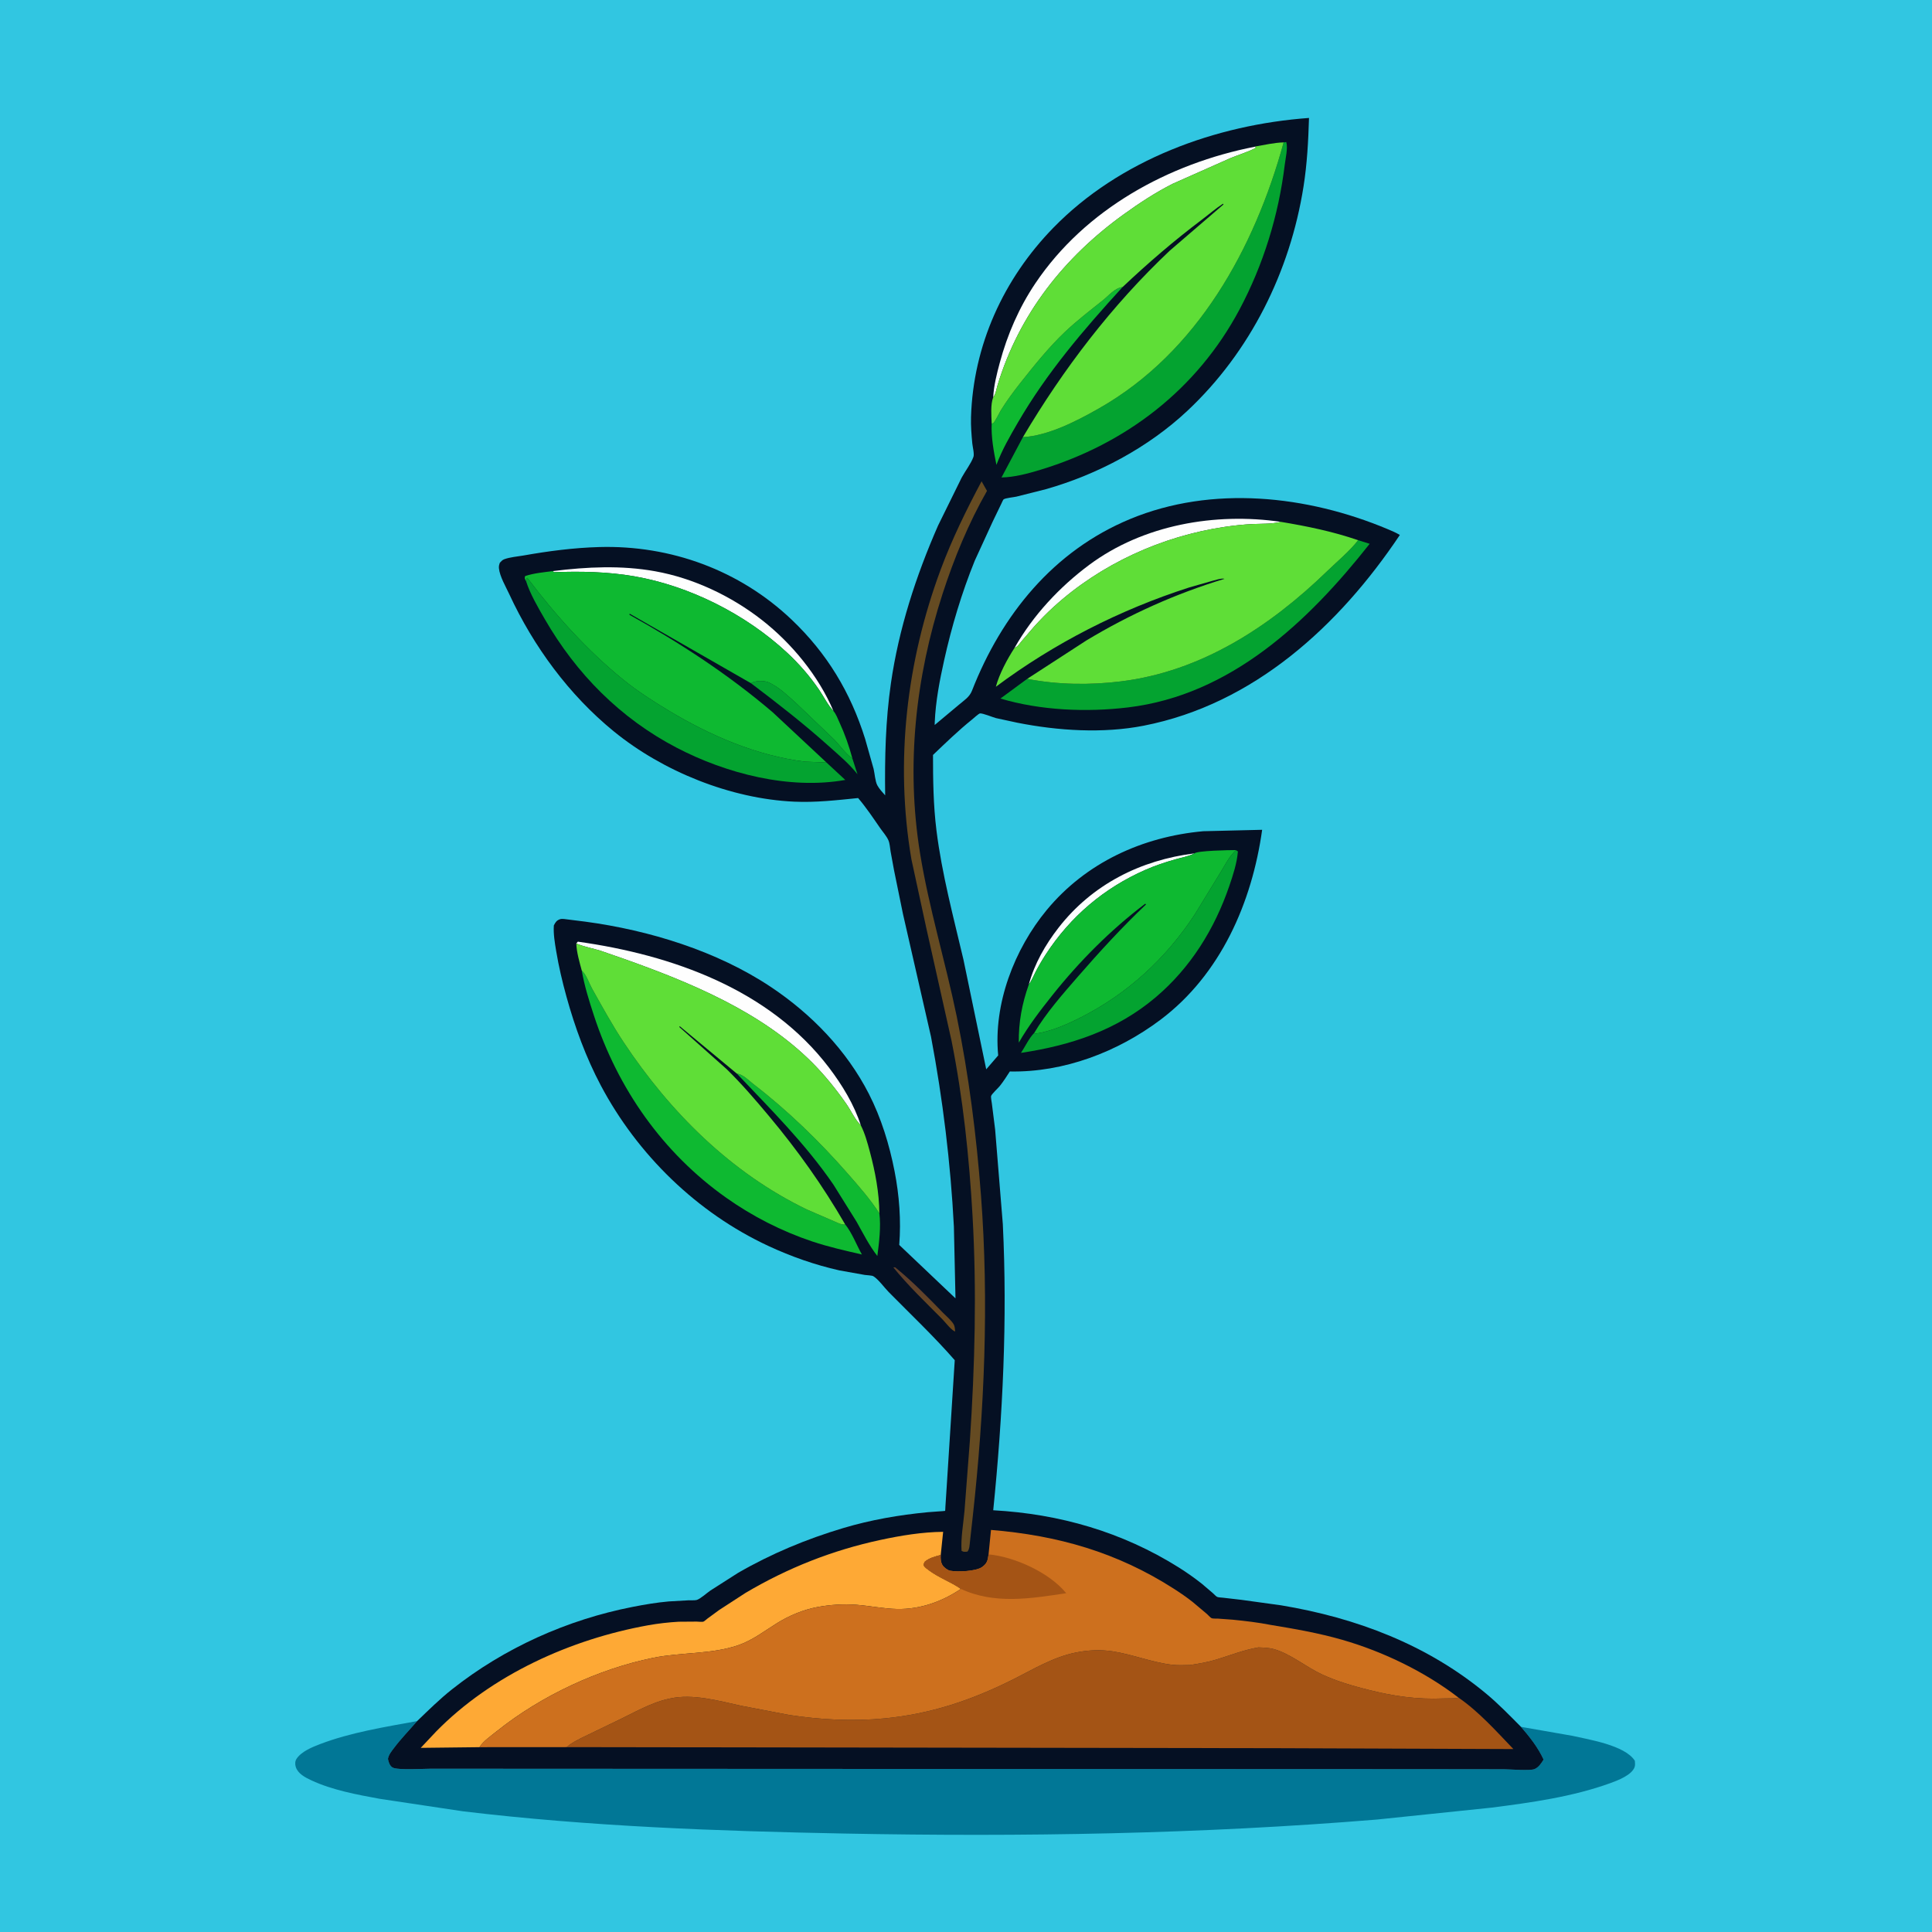 <svg version="1.1" xmlns="http://www.w3.org/2000/svg" style="display: block;" viewBox="0 0 2048 2048" width="1024" height="1024">
<defs>
	<linearGradient id="Gradient1" gradientUnits="userSpaceOnUse" x1="983.487" y1="1388.24" x2="990.513" y2="1377.76">
		<stop class="stop0" offset="0" stop-opacity="1" stop-color="rgb(107,74,29)"/>
		<stop class="stop1" offset="1" stop-opacity="1" stop-color="rgb(95,65,45)"/>
	</linearGradient>
</defs>
<path transform="translate(0,0)" fill="rgb(49,198,225)" d="M -0 -0 L 2048 0 L 2048 2048 L -0 2048 L -0 -0 z"/>
<path transform="translate(0,0)" fill="rgb(1,119,150)" d="M 1612.29 1830.52 L 1666.5 1839.98 C 1684.41 1844.04 1722.54 1850.03 1733.01 1866.5 C 1733.19 1868.7 1733.5 1871.2 1732.71 1873.32 C 1729.52 1881.77 1714.97 1887.3 1706.99 1890.2 C 1666.87 1904.74 1622.67 1910.87 1580.53 1916.23 L 1459.59 1928.8 C 1272.03 1944.18 1084.23 1947.25 896.146 1943.65 C 760.934 1941.06 625.383 1936.18 491 1920.09 L 402.619 1906.83 C 378.548 1902.42 352.295 1897.6 330.026 1887.22 C 323.589 1884.22 315.767 1880.22 313.5 1872.95 C 312.649 1870.22 312.697 1866.95 314.296 1864.5 C 319.359 1856.73 330.768 1852.07 339.145 1848.87 C 371.703 1836.43 407.981 1830.68 442.186 1824.42 C 434.034 1833.9 425.233 1842.88 417.7 1852.87 C 414.99 1856.47 412.019 1859.96 411.243 1864.5 C 411.819 1867.72 413.065 1871.91 416.192 1873.67 C 421.422 1876.62 449.511 1874.91 456.664 1874.92 L 575.606 1874.98 L 982.472 1875.16 L 1508.15 1875.36 L 1593.85 1875.47 C 1600.13 1875.53 1622.01 1877.3 1626.71 1875.3 C 1631.1 1873.43 1633.85 1869.09 1636.29 1865.22 C 1630.19 1852.09 1621.69 1841.43 1612.29 1830.52 z"/>
<path transform="translate(0,0)" fill="rgb(5,16,35)" d="M 442.186 1824.42 C 454.245 1812.82 466.163 1801.03 479.298 1790.64 C 534.643 1746.87 601.318 1716.93 670.531 1703.39 C 683.181 1700.92 696.022 1698.72 708.867 1697.59 L 730.12 1696.37 C 732.38 1696.27 736.621 1696.64 738.663 1695.99 C 742.619 1694.74 749.309 1688.59 752.969 1686.09 L 782.399 1667.3 C 817.544 1646.99 854.85 1631.48 893.691 1619.87 C 923.121 1611.07 953.118 1605.91 983.663 1602.99 C 988.668 1602.52 1001.76 1601.78 1001.9 1601.59 C 1002.01 1601.44 1002.14 1597.57 1002.17 1597.07 L 1003.41 1578 L 1012.07 1441.87 C 990.096 1416.64 965.505 1393.44 942.035 1369.6 C 937.428 1364.92 931.1 1356.04 925.755 1352.84 C 924.27 1351.95 918.661 1351.78 916.752 1351.49 L 889.718 1346.66 C 863.892 1340.84 838.647 1331.99 814.652 1320.83 C 738.951 1285.65 675.862 1224.19 636.841 1150.55 C 621.166 1120.97 609.426 1088.87 600.519 1056.65 C 596.096 1040.64 592.285 1024.53 589.568 1008.15 C 588.079 999.172 586.506 990.122 587.094 981 C 588.674 977.814 590.032 975.573 593.675 974.401 C 595.955 973.668 599.514 974.408 601.856 974.665 L 620.564 977.009 C 688.196 986.099 760.012 1008.11 817.15 1046.21 C 860.133 1074.88 897.397 1113.31 921.023 1159.49 C 934.113 1185.08 942.778 1213.37 948.27 1241.5 C 953.271 1267.11 955.296 1293.64 953.226 1319.69 L 1012.86 1376.32 L 1011.16 1300.34 C 1007.65 1232.57 999.468 1165.67 986.92 1099 L 957.177 968.817 L 947.71 922.468 L 944.046 902.5 C 943.419 898.882 943.229 894.179 941.793 890.828 C 939.862 886.325 935.701 881.714 932.88 877.631 C 925.411 866.824 918.189 855.965 909.646 845.961 C 886.898 848.25 864.783 850.841 841.851 849.797 C 774.461 846.727 702.709 817.763 650.635 775.277 C 603.214 736.588 565.527 685.274 539.857 629.848 C 536.199 621.95 529.752 611.06 528.89 602.438 C 528.666 600.2 529.093 598.562 529.895 596.5 C 531.222 595.096 532.501 593.595 534.357 592.888 C 540.424 590.576 548.452 589.988 554.893 588.853 C 581.678 584.134 607.904 580.673 635.126 579.897 C 710.928 577.738 784.013 604.444 839.126 656.815 C 876.645 692.466 901.629 733.919 917.067 783.219 L 926.05 814.991 C 927.257 819.967 927.682 828.146 930.011 832.5 C 931.927 836.081 935.592 840.037 938.309 843.113 C 937.797 803.097 938.69 763.912 944.422 724.2 C 952.753 666.488 970.981 610.451 994.37 557.153 L 1019.44 506.241 C 1023.14 499.411 1029.3 491.471 1031.88 484.352 C 1033 481.259 1031.02 473.581 1030.68 470.098 C 1029.8 460.867 1029.04 451.412 1029.32 442.139 C 1031.64 366.124 1063.64 295.753 1116.57 241.453 C 1186.85 169.348 1288.62 132.225 1387.6 125.026 C 1386.87 149.431 1385.59 173.701 1381.77 197.85 C 1367.54 287.848 1325.38 372.9 1258.76 435.398 C 1217.16 474.424 1163.37 503.039 1108.68 518.566 L 1077.42 526.453 C 1074.32 527.125 1066.1 527.887 1063.86 529.321 C 1063.35 529.648 1061.73 533.438 1061.39 534.098 L 1052.06 553.424 L 1033.24 594.446 C 1019.43 628.512 1008.8 664.072 1000.83 699.93 C 996.041 721.489 991.784 743.549 990.868 765.663 L 990.805 768.532 L 1016.51 747.042 C 1021.96 742.365 1027.63 739.08 1030.33 732.188 C 1061.86 651.611 1116.65 583.89 1198.07 550.151 C 1284.93 514.156 1385.62 525.087 1470.88 560.869 C 1475.36 562.746 1479.72 564.595 1483.9 567.075 C 1419.59 663.226 1329.1 746.412 1212.38 769.271 C 1169.15 777.738 1121.44 774.622 1078.46 766.122 L 1055.71 761.209 C 1052.29 760.299 1041.7 755.89 1038.81 756.246 C 1037.45 756.413 1031.67 761.72 1030.35 762.779 C 1016.04 774.285 1002.28 787.592 989.021 800.284 C 989.018 826.94 989.38 853.708 992.677 880.192 C 998.427 926.387 1010.65 971.939 1021.29 1017.2 L 1045.44 1133.52 L 1058.12 1118.81 C 1052.87 1064.3 1075.23 1006.19 1109.57 964.646 C 1151.13 914.387 1211.03 886.964 1275.49 881.127 L 1337.93 879.615 C 1327.16 956.738 1293.88 1033.08 1230.14 1081 C 1184.78 1115.09 1127.73 1136.91 1070.46 1135.81 C 1067.08 1140.95 1063.75 1146.34 1059.89 1151.13 C 1058.13 1153.31 1051.16 1159.8 1050.63 1161.78 C 1050.21 1163.32 1051.23 1168.14 1051.43 1169.88 L 1054.88 1197.34 L 1063.03 1297.63 C 1067.98 1398.79 1063.03 1500.27 1052.86 1600.94 C 1123.23 1604.83 1189.54 1623.92 1249.42 1661.49 C 1257.84 1666.77 1266.08 1672.57 1273.88 1678.74 L 1285.56 1688.68 C 1286.74 1689.7 1288.93 1692.17 1290.24 1692.77 C 1291.55 1693.38 1295 1693.45 1296.54 1693.65 L 1316 1695.9 L 1358 1701.7 C 1437.71 1714.97 1512.79 1743.32 1575.48 1795.41 C 1588.51 1806.23 1600.36 1818.53 1612.29 1830.52 C 1621.69 1841.43 1630.19 1852.09 1636.29 1865.22 C 1633.85 1869.09 1631.1 1873.43 1626.71 1875.3 C 1622.01 1877.3 1600.13 1875.53 1593.85 1875.47 L 1508.15 1875.36 L 982.472 1875.16 L 575.606 1874.98 L 456.664 1874.92 C 449.511 1874.91 421.422 1876.62 416.192 1873.67 C 413.065 1871.91 411.819 1867.72 411.243 1864.5 C 412.019 1859.96 414.99 1856.47 417.7 1852.87 C 425.233 1842.88 434.034 1833.9 442.186 1824.42 z"/>
<path transform="translate(0,0)" fill="url(#Gradient1)" d="M 947.004 1343.5 C 949.326 1343.28 948.739 1343.27 950.385 1344.62 C 967.675 1358.81 984.058 1375.42 999.558 1391.53 C 1002.95 1395.05 1008.74 1399.78 1011.05 1404.04 C 1012.16 1406.06 1012.27 1408.98 1012.5 1411.25 L 1011.83 1411.25 C 1007.24 1408.73 1002.32 1401.85 998.546 1398.04 C 981.095 1380.41 962.55 1362.81 947.004 1343.5 z"/>
<path transform="translate(0,0)" fill="rgb(254,254,254)" d="M 1266.13 904.62 L 1265.35 905.023 C 1259.43 907.952 1252.18 909.119 1245.81 910.961 C 1234.93 914.106 1224.69 917.478 1214.3 922.027 C 1170.36 941.263 1134.53 971.683 1108.49 1011.85 C 1104.63 1017.81 1100.98 1024.01 1097.73 1030.32 C 1095.44 1034.76 1093.56 1039.66 1090.58 1043.65 C 1096.56 1021.56 1108.1 1001.45 1122.05 983.479 C 1157.6 937.699 1209 911.664 1266.13 904.62 z"/>
<path transform="translate(0,0)" fill="rgb(4,163,48)" d="M 796.077 724.261 C 800.36 721.496 807.858 721.454 812.769 722.629 C 814.234 722.979 815.495 723.675 816.815 724.363 L 818.327 725.139 C 827.476 730.056 835.527 737.891 843.263 744.737 L 884.586 784.251 C 890.565 790.567 896.513 799.18 903.621 804.148 L 908.964 820.718 C 900.383 809.788 889.148 800.425 878.825 791.176 C 852.137 767.265 824.619 745.85 796.077 724.261 z"/>
<path transform="translate(0,0)" fill="rgb(254,254,254)" d="M 586.32 605.357 C 622.218 600.869 658.639 599.124 694.46 605.56 C 735.258 612.889 775.187 631.837 807.741 657.297 C 839.458 682.102 867.717 716.53 883.507 753.735 C 877.456 747.277 873.147 738.336 868.118 730.976 C 858.219 716.487 846.799 703.413 833.939 691.488 C 790.352 651.069 730.891 621.035 672.233 610.871 C 644.339 606.038 615.237 605.473 587 606.551 L 586.32 605.357 z"/>
<path transform="translate(0,0)" fill="rgb(254,254,254)" d="M 1075.51 686.714 C 1094.94 652.414 1123.2 622.134 1154.75 598.703 C 1211.96 556.224 1288.24 543.067 1357.78 553.187 L 1356.49 553.497 C 1347.26 555.527 1337.61 555.079 1328.22 555.5 C 1318.21 555.949 1308.28 557.032 1298.38 558.488 C 1231.64 568.306 1166.74 597.913 1116.87 643.368 C 1109.49 650.096 1102.56 657.178 1095.89 664.606 L 1083.09 679.5 C 1080.72 682.317 1079 685.408 1075.51 686.714 z"/>
<path transform="translate(0,0)" fill="rgb(14,185,49)" d="M 1051.22 448.921 C 1051.72 448.836 1052.28 448.921 1052.72 448.666 C 1054.51 447.629 1059.42 437.365 1060.88 435 C 1067.08 424.968 1074.24 415.298 1081.53 406.047 C 1096.06 387.623 1111.93 367.898 1129 351.726 C 1141.61 339.787 1155.52 329.161 1169.06 318.328 C 1175.48 313.196 1181.73 305.256 1190.01 304.265 C 1148.64 349.532 1109.9 394.796 1078.95 448 C 1070.59 462.376 1062.06 477.145 1056.27 492.78 C 1053.38 478.759 1050.57 463.315 1051.22 448.921 z"/>
<path transform="translate(0,0)" fill="rgb(14,185,49)" d="M 781.192 1138.16 C 787.389 1138.57 793.87 1145.51 798.774 1149.28 C 834.735 1176.92 868.822 1209.99 898.651 1244.07 C 910.35 1257.43 922.554 1271.24 932.16 1286.21 C 933.947 1300.53 931.906 1317.12 930.02 1331.4 C 921.45 1320.5 914.783 1307.1 907.96 1295 L 883.438 1255.71 C 853.558 1212.17 817.284 1176.28 781.192 1138.16 z"/>
<path transform="translate(0,0)" fill="rgb(254,254,254)" d="M 610.898 1000.14 L 612.53 998.197 C 712.383 1012.17 815.84 1048.8 878.849 1131.82 C 892.678 1150.03 905.515 1171.01 912.494 1192.91 C 906.182 1186.65 902.181 1177.45 897.068 1170.1 C 886.496 1154.92 874.169 1139.63 861.068 1126.5 C 807.157 1072.5 731.639 1041.35 660.844 1016.24 L 636.301 1007.72 C 628.123 1005.24 619.579 1003.7 611.645 1000.45 L 610.898 1000.14 z"/>
<path transform="translate(0,0)" fill="rgb(254,254,254)" d="M 1330.33 155.496 L 1331.5 156.584 C 1323 161.102 1313.17 163.985 1304.24 167.653 L 1243.07 194.829 C 1224.75 204.092 1207.93 215.171 1191.29 227.143 C 1128.07 272.648 1080.37 332.844 1057.48 408.261 C 1056.26 412.28 1055.52 417.941 1052.83 421.202 C 1053.46 408.948 1056.58 396.525 1059.76 384.71 C 1067.85 354.595 1080.15 326.204 1097.55 300.308 C 1150.35 221.76 1238.75 173.382 1330.33 155.496 z"/>
<path transform="translate(0,0)" fill="rgb(4,163,48)" d="M 1309.94 901.126 L 1312.24 902.533 C 1311.21 915.017 1307.1 927.552 1303.05 939.362 C 1287.46 984.821 1262.08 1025.75 1225.26 1057 C 1183.82 1092.17 1135.27 1108.14 1082.28 1116.1 C 1086.52 1109.76 1091.02 1100.12 1096.31 1094.95 L 1097.67 1095.74 C 1114.5 1093.22 1131 1085.94 1146.05 1078.29 C 1195.66 1053.07 1236.18 1015.69 1266.6 969.168 L 1294.6 923.402 C 1298.26 917.504 1302 909.974 1306.69 904.908 L 1309.94 901.126 z"/>
<path transform="translate(0,0)" fill="rgb(4,163,48)" d="M 557.629 616.005 L 558.672 615.289 L 558.052 613.603 L 559 612.5 L 559.55 613.259 C 588.612 651.782 622.428 689.385 660.042 719.957 C 675.366 732.413 692.061 743.149 708.958 753.325 C 752.747 779.697 802.01 801.008 853.123 807.345 L 876.113 808.281 L 896.032 826.765 C 836.708 837.331 769.765 819.999 717.212 792.567 C 657.494 761.396 610.939 714.248 577.376 656.094 C 570.346 643.914 561.85 629.454 557.629 616.005 z"/>
<path transform="translate(0,0)" fill="rgb(4,163,48)" d="M 1439.7 572.638 L 1451.91 576.451 C 1386.9 658.914 1304.73 736.896 1195.55 749.917 C 1151.75 755.14 1102.99 753.156 1060.49 740.482 L 1088.88 719.611 C 1121.28 725.952 1155.65 726.322 1188.41 722.268 C 1273.55 711.732 1346.17 664.204 1406.66 605.619 C 1417.54 595.082 1430.4 584.533 1439.7 572.638 z"/>
<path transform="translate(0,0)" fill="rgb(14,185,49)" d="M 616.702 1028.85 L 617.997 1030.18 C 622.059 1034.61 624.685 1042.74 627.73 1048.16 C 638.433 1067.21 649.079 1086.74 661.178 1104.93 C 710.345 1178.88 774.811 1243.35 855.502 1282.21 L 884.124 1294.59 C 886.753 1295.59 890.298 1297.58 893.012 1297.93 C 894.412 1298.11 894.631 1298 895.85 1297.79 C 903.023 1306.55 908.049 1319.84 913.63 1329.81 C 895.887 1325.72 878.294 1321.79 861 1316 C 828.436 1305.08 797.517 1289.31 769.504 1269.45 C 702.497 1221.92 654.979 1154.08 629.557 1076.41 C 624.475 1060.89 619.464 1044.97 616.702 1028.85 z"/>
<path transform="translate(0,0)" fill="rgb(101,75,34)" d="M 1040.51 510.186 L 1046.25 520.368 C 1026.7 554.658 1011.32 591.959 999.178 629.435 C 970.445 718.105 960.312 811.673 975.224 904.052 C 984.657 962.489 1002.27 1019.62 1014.2 1077.61 C 1027.04 1140.05 1035.1 1203.96 1039.91 1267.5 C 1048.43 1380.07 1043.59 1495.13 1031.19 1607.25 L 1028.23 1634.09 C 1027.78 1637.57 1027.86 1642.04 1025.5 1644.79 C 1022.8 1644.93 1021.67 1645.45 1019.29 1643.94 C 1018.37 1630.58 1021.2 1615.22 1022.39 1601.79 L 1028.11 1527.21 C 1033.41 1447.59 1035.46 1368.33 1030.92 1288.62 C 1027.38 1226.28 1020.87 1164.4 1008.64 1103.1 L 981.749 983 L 966.125 910.853 C 948.54 807.624 960.9 701.104 997.35 603.259 C 1009.29 571.203 1024.46 540.347 1040.51 510.186 z"/>
<path transform="translate(0,0)" fill="rgb(4,163,48)" d="M 1360.73 150.943 L 1363.5 150.577 C 1365.39 156.826 1362.68 168.145 1361.87 174.793 C 1355.35 228.2 1339.21 280.66 1313.89 328.161 C 1268.89 412.59 1193.93 470.298 1103 497.961 C 1089.61 502.034 1075.68 505.808 1061.62 506.149 L 1084.33 463.411 C 1111.59 461.778 1141.7 446.14 1165.09 432.843 C 1269.25 373.624 1329.95 263.113 1360.73 150.943 z"/>
<path transform="translate(0,0)" fill="rgb(14,185,49)" d="M 1266.13 904.62 C 1269.17 901.719 1303.26 901.098 1309.94 901.126 L 1306.69 904.908 C 1302 909.974 1298.26 917.504 1294.6 923.402 L 1266.6 969.168 C 1236.18 1015.69 1195.66 1053.07 1146.05 1078.29 C 1131 1085.94 1114.5 1093.22 1097.67 1095.74 L 1096.31 1094.95 C 1108.76 1073.97 1126.46 1053.84 1142.43 1035.47 C 1165.84 1008.56 1188.97 983.327 1214.81 958.762 L 1214 957.95 C 1177.37 985.663 1144.17 1019.04 1115.58 1054.95 C 1102.63 1071.21 1090.38 1087.17 1079.98 1105.23 C 1079.69 1083.63 1083.35 1064.01 1090.58 1043.65 C 1093.56 1039.66 1095.44 1034.76 1097.73 1030.32 C 1100.98 1024.01 1104.63 1017.81 1108.49 1011.85 C 1134.53 971.683 1170.36 941.263 1214.3 922.027 C 1224.69 917.478 1234.93 914.106 1245.81 910.961 C 1252.18 909.119 1259.43 907.952 1265.35 905.023 L 1266.13 904.62 z"/>
<path transform="translate(0,0)" fill="rgb(254,169,53)" d="M 508.286 1852.08 L 446.011 1852.8 L 462.359 1835.43 C 521.308 1775.33 605.119 1737.58 687.199 1722.83 C 697.68 1720.95 708.737 1719.71 719.386 1719.1 L 738.447 1718.96 C 740.163 1718.97 744.119 1719.48 745.614 1719.02 C 746.532 1718.73 748.929 1716.52 749.821 1715.86 L 762.318 1706.7 L 790.295 1688.54 C 835.099 1662.02 882.396 1643.32 933.333 1632.38 C 954.914 1627.74 977.657 1623.99 999.769 1623.8 L 997.215 1648.36 C 991.175 1649.98 985.325 1651.36 980.416 1655.42 C 979.896 1656.56 978.704 1658.08 979.228 1659.33 C 980.143 1661.51 983.527 1663.69 985.442 1665.11 C 995.829 1672.76 1008.33 1677 1018.59 1684.31 C 998.568 1697.8 975.365 1706.08 951 1705.59 C 936.494 1705.3 922.346 1702.26 907.941 1701.16 C 894.142 1700.11 879.944 1701.03 866.365 1703.57 C 851.648 1706.33 836.928 1712.42 824.215 1720.27 C 810.568 1728.71 797.872 1738.74 782.5 1744.01 C 754.11 1753.73 722.249 1751.36 692.86 1757.27 C 634.74 1768.95 573.599 1797.61 527.294 1834.64 C 521.431 1839.33 512.067 1845.77 508.286 1852.08 z"/>
<path transform="translate(0,0)" fill="rgb(14,185,49)" d="M 557.629 616.005 C 556.484 613.504 555.722 613.364 556.671 610.651 C 566.071 607.514 576.511 606.62 586.32 605.357 L 587 606.551 C 615.237 605.473 644.339 606.038 672.233 610.871 C 730.891 621.035 790.352 651.069 833.939 691.488 C 846.799 703.413 858.219 716.487 868.118 730.976 C 873.147 738.336 877.456 747.277 883.507 753.735 C 886.32 756.984 887.963 761.633 889.77 765.55 C 895.553 778.09 900.065 790.818 903.621 804.148 C 896.513 799.18 890.565 790.567 884.586 784.251 L 843.263 744.737 C 835.527 737.891 827.476 730.056 818.327 725.139 L 816.815 724.363 C 815.495 723.675 814.234 722.979 812.769 722.629 C 807.858 721.454 800.36 721.496 796.077 724.261 L 667.5 650.562 L 667.195 651.649 C 720.624 681.361 772.498 715.277 819.084 755.043 L 876.113 808.281 L 853.123 807.345 C 802.01 801.008 752.747 779.697 708.958 753.325 C 692.061 743.149 675.366 732.413 660.042 719.957 C 622.428 689.385 588.612 651.782 559.55 613.259 L 559 612.5 L 558.052 613.603 L 558.672 615.289 L 557.629 616.005 z"/>
<path transform="translate(0,0)" fill="rgb(95,222,55)" d="M 1357.78 553.187 C 1386.07 557.922 1412.47 563.315 1439.7 572.638 C 1430.4 584.533 1417.54 595.082 1406.66 605.619 C 1346.17 664.204 1273.55 711.732 1188.41 722.268 C 1155.65 726.322 1121.28 725.952 1088.88 719.611 L 1151.64 678.897 C 1197.76 651.093 1246.49 629.239 1298 613.597 L 1297 613.363 C 1293.56 613.16 1288.66 614.796 1285.28 615.672 L 1260.62 622.72 C 1187.12 646.353 1117.46 681.868 1055.64 728.006 C 1059.23 714.521 1067.87 698.335 1075.51 686.714 C 1079 685.408 1080.72 682.317 1083.09 679.5 L 1095.89 664.606 C 1102.56 657.178 1109.49 650.096 1116.87 643.368 C 1166.74 597.913 1231.64 568.306 1298.38 558.488 C 1308.28 557.032 1318.21 555.949 1328.22 555.5 C 1337.61 555.079 1347.26 555.527 1356.49 553.497 L 1357.78 553.187 z"/>
<path transform="translate(0,0)" fill="rgb(95,222,55)" d="M 610.898 1000.14 L 611.645 1000.45 C 619.579 1003.7 628.123 1005.24 636.301 1007.72 L 660.844 1016.24 C 731.639 1041.35 807.157 1072.5 861.068 1126.5 C 874.169 1139.63 886.496 1154.92 897.068 1170.1 C 902.181 1177.45 906.182 1186.65 912.494 1192.91 C 916.936 1201.58 919.614 1211.62 922.125 1221 C 927.732 1241.96 932.03 1264.46 932.16 1286.21 C 922.554 1271.24 910.35 1257.43 898.651 1244.07 C 868.822 1209.99 834.735 1176.92 798.774 1149.28 C 793.87 1145.51 787.389 1138.57 781.192 1138.16 L 720.5 1087.78 L 720.151 1088.74 L 770.448 1133.49 C 786.392 1149.13 800.905 1166.05 815.226 1183.17 C 845.582 1219.45 872.129 1256.75 895.85 1297.79 C 894.631 1298 894.412 1298.11 893.012 1297.93 C 890.298 1297.58 886.753 1295.59 884.124 1294.59 L 855.502 1282.21 C 774.811 1243.35 710.345 1178.88 661.178 1104.93 C 649.079 1086.74 638.433 1067.21 627.73 1048.16 C 624.685 1042.74 622.059 1034.61 617.997 1030.18 L 616.702 1028.85 C 614.251 1019.65 611.232 1009.67 610.898 1000.14 z"/>
<path transform="translate(0,0)" fill="rgb(95,222,55)" d="M 1330.33 155.496 L 1330.41 155.328 C 1340.36 153.644 1350.64 151.207 1360.73 150.943 C 1329.95 263.113 1269.25 373.624 1165.09 432.843 C 1141.7 446.14 1111.59 461.778 1084.33 463.411 C 1127.07 391.239 1178.74 323.543 1239.85 265.836 L 1296.9 216.79 L 1296.5 215.903 C 1288.64 220.954 1281.49 227.243 1274.03 232.866 C 1244.47 255.125 1216.92 278.871 1190.01 304.265 C 1181.73 305.256 1175.48 313.196 1169.06 318.328 C 1155.52 329.161 1141.61 339.787 1129 351.726 C 1111.93 367.898 1096.06 387.623 1081.53 406.047 C 1074.24 415.298 1067.08 424.968 1060.88 435 C 1059.42 437.365 1054.51 447.629 1052.72 448.666 C 1052.28 448.921 1051.72 448.836 1051.22 448.921 C 1050.93 440.771 1049.85 428.804 1052.83 421.202 C 1055.52 417.941 1056.26 412.28 1057.48 408.261 C 1080.37 332.844 1128.07 272.648 1191.29 227.143 C 1207.93 215.171 1224.75 204.092 1243.07 194.829 L 1304.24 167.653 C 1313.17 163.985 1323 161.102 1331.5 156.584 L 1330.33 155.496 z"/>
<path transform="translate(0,0)" fill="rgb(164,84,21)" d="M 1333.88 1746.32 C 1339.68 1746.56 1345.3 1746.63 1350.92 1748.27 C 1368.35 1753.35 1384.53 1767.09 1401.17 1774.84 C 1416.75 1782.1 1433.37 1786.96 1450 1791.14 C 1477.46 1798.04 1501.87 1801.63 1530.22 1800.42 C 1535.17 1800.21 1541.35 1800.73 1546.09 1799.55 C 1567.76 1814.47 1586.13 1835.22 1604.27 1854.08 L 1353.09 1853.15 L 600.802 1852.02 L 601.194 1851.68 C 605.683 1847.55 611.407 1844.97 616.747 1842.09 L 652.789 1824.7 C 670.488 1816.37 689.29 1805.09 708.431 1800.89 L 710.25 1800.5 C 734.43 1795.11 762.053 1803.04 785.777 1808.21 L 836.768 1817.97 C 870.092 1823.03 904.371 1824.83 937.969 1821.54 C 986.85 1816.75 1029.68 1802.35 1073.47 1780.47 C 1095.48 1769.47 1116.03 1756.68 1140.5 1751.73 C 1153.19 1749.16 1166.61 1748.51 1179.43 1750.49 C 1200.72 1753.77 1221.15 1762.19 1242.53 1764.73 C 1248.76 1765.47 1255.39 1765.09 1261.67 1764.98 C 1271.06 1763.54 1280.3 1761.94 1289.41 1759.18 C 1304.47 1754.62 1318.2 1749 1333.88 1746.32 z"/>
<path transform="translate(0,0)" fill="rgb(205,112,30)" d="M 1047.92 1647.69 L 1050.5 1621.78 C 1121.27 1627.63 1184.06 1645.44 1244.3 1684.11 C 1251.11 1688.48 1257.79 1693.03 1264.14 1698.06 L 1279.5 1710.98 C 1280.66 1711.99 1283.26 1714.98 1284.46 1715.4 C 1286.05 1715.95 1289.38 1715.69 1291.23 1715.81 L 1306.6 1716.93 C 1320.25 1718.28 1333.91 1719.9 1347.38 1722.54 C 1372.68 1726.7 1398.33 1731.19 1422.99 1738.3 C 1466.2 1750.77 1510.42 1772.09 1546.09 1799.55 C 1541.35 1800.73 1535.17 1800.21 1530.22 1800.42 C 1501.87 1801.63 1477.46 1798.04 1450 1791.14 C 1433.37 1786.96 1416.75 1782.1 1401.17 1774.84 C 1384.53 1767.09 1368.35 1753.35 1350.92 1748.27 C 1345.3 1746.63 1339.68 1746.56 1333.88 1746.32 C 1318.2 1749 1304.47 1754.62 1289.41 1759.18 C 1280.3 1761.94 1271.06 1763.54 1261.67 1764.98 C 1255.39 1765.09 1248.76 1765.47 1242.53 1764.73 C 1221.15 1762.19 1200.72 1753.77 1179.43 1750.49 C 1166.61 1748.51 1153.19 1749.16 1140.5 1751.73 C 1116.03 1756.68 1095.48 1769.47 1073.47 1780.47 C 1029.68 1802.35 986.85 1816.75 937.969 1821.54 C 904.371 1824.83 870.092 1823.03 836.768 1817.97 L 785.777 1808.21 C 762.053 1803.04 734.43 1795.11 710.25 1800.5 L 708.431 1800.89 C 689.29 1805.09 670.488 1816.37 652.789 1824.7 L 616.747 1842.09 C 611.407 1844.97 605.683 1847.55 601.194 1851.68 L 600.802 1852.02 L 508.286 1852.08 C 512.067 1845.77 521.431 1839.33 527.294 1834.64 C 573.599 1797.61 634.74 1768.95 692.86 1757.27 C 722.249 1751.36 754.11 1753.73 782.5 1744.01 C 797.872 1738.74 810.568 1728.71 824.215 1720.27 C 836.928 1712.42 851.648 1706.33 866.365 1703.57 C 879.944 1701.03 894.142 1700.11 907.941 1701.16 C 922.346 1702.26 936.494 1705.3 951 1705.59 C 975.365 1706.08 998.568 1697.8 1018.59 1684.31 C 1008.33 1677 995.829 1672.76 985.442 1665.11 C 983.527 1663.69 980.143 1661.51 979.228 1659.33 C 978.704 1658.08 979.896 1656.56 980.416 1655.42 C 985.325 1651.36 991.175 1649.98 997.215 1648.36 C 997.014 1652.09 997.064 1655.44 998.892 1658.82 C 1000.22 1661.28 1004.49 1664.54 1007.19 1665.04 C 1015.11 1666.52 1034.72 1665.71 1041.15 1661.06 C 1046.51 1657.19 1047.03 1654.1 1047.92 1647.69 z"/>
<path transform="translate(0,0)" fill="rgb(164,84,21)" d="M 1047.92 1647.69 C 1075.43 1650.27 1111.7 1666.66 1129.67 1688.19 L 1130.2 1688.88 C 1092.75 1694.5 1054.3 1700.94 1018.59 1684.31 C 1008.33 1677 995.829 1672.76 985.442 1665.11 C 983.527 1663.69 980.143 1661.51 979.228 1659.33 C 978.704 1658.08 979.896 1656.56 980.416 1655.42 C 985.325 1651.36 991.175 1649.98 997.215 1648.36 C 997.014 1652.09 997.064 1655.44 998.892 1658.82 C 1000.22 1661.28 1004.49 1664.54 1007.19 1665.04 C 1015.11 1666.52 1034.72 1665.71 1041.15 1661.06 C 1046.51 1657.19 1047.03 1654.1 1047.92 1647.69 z"/>
</svg>